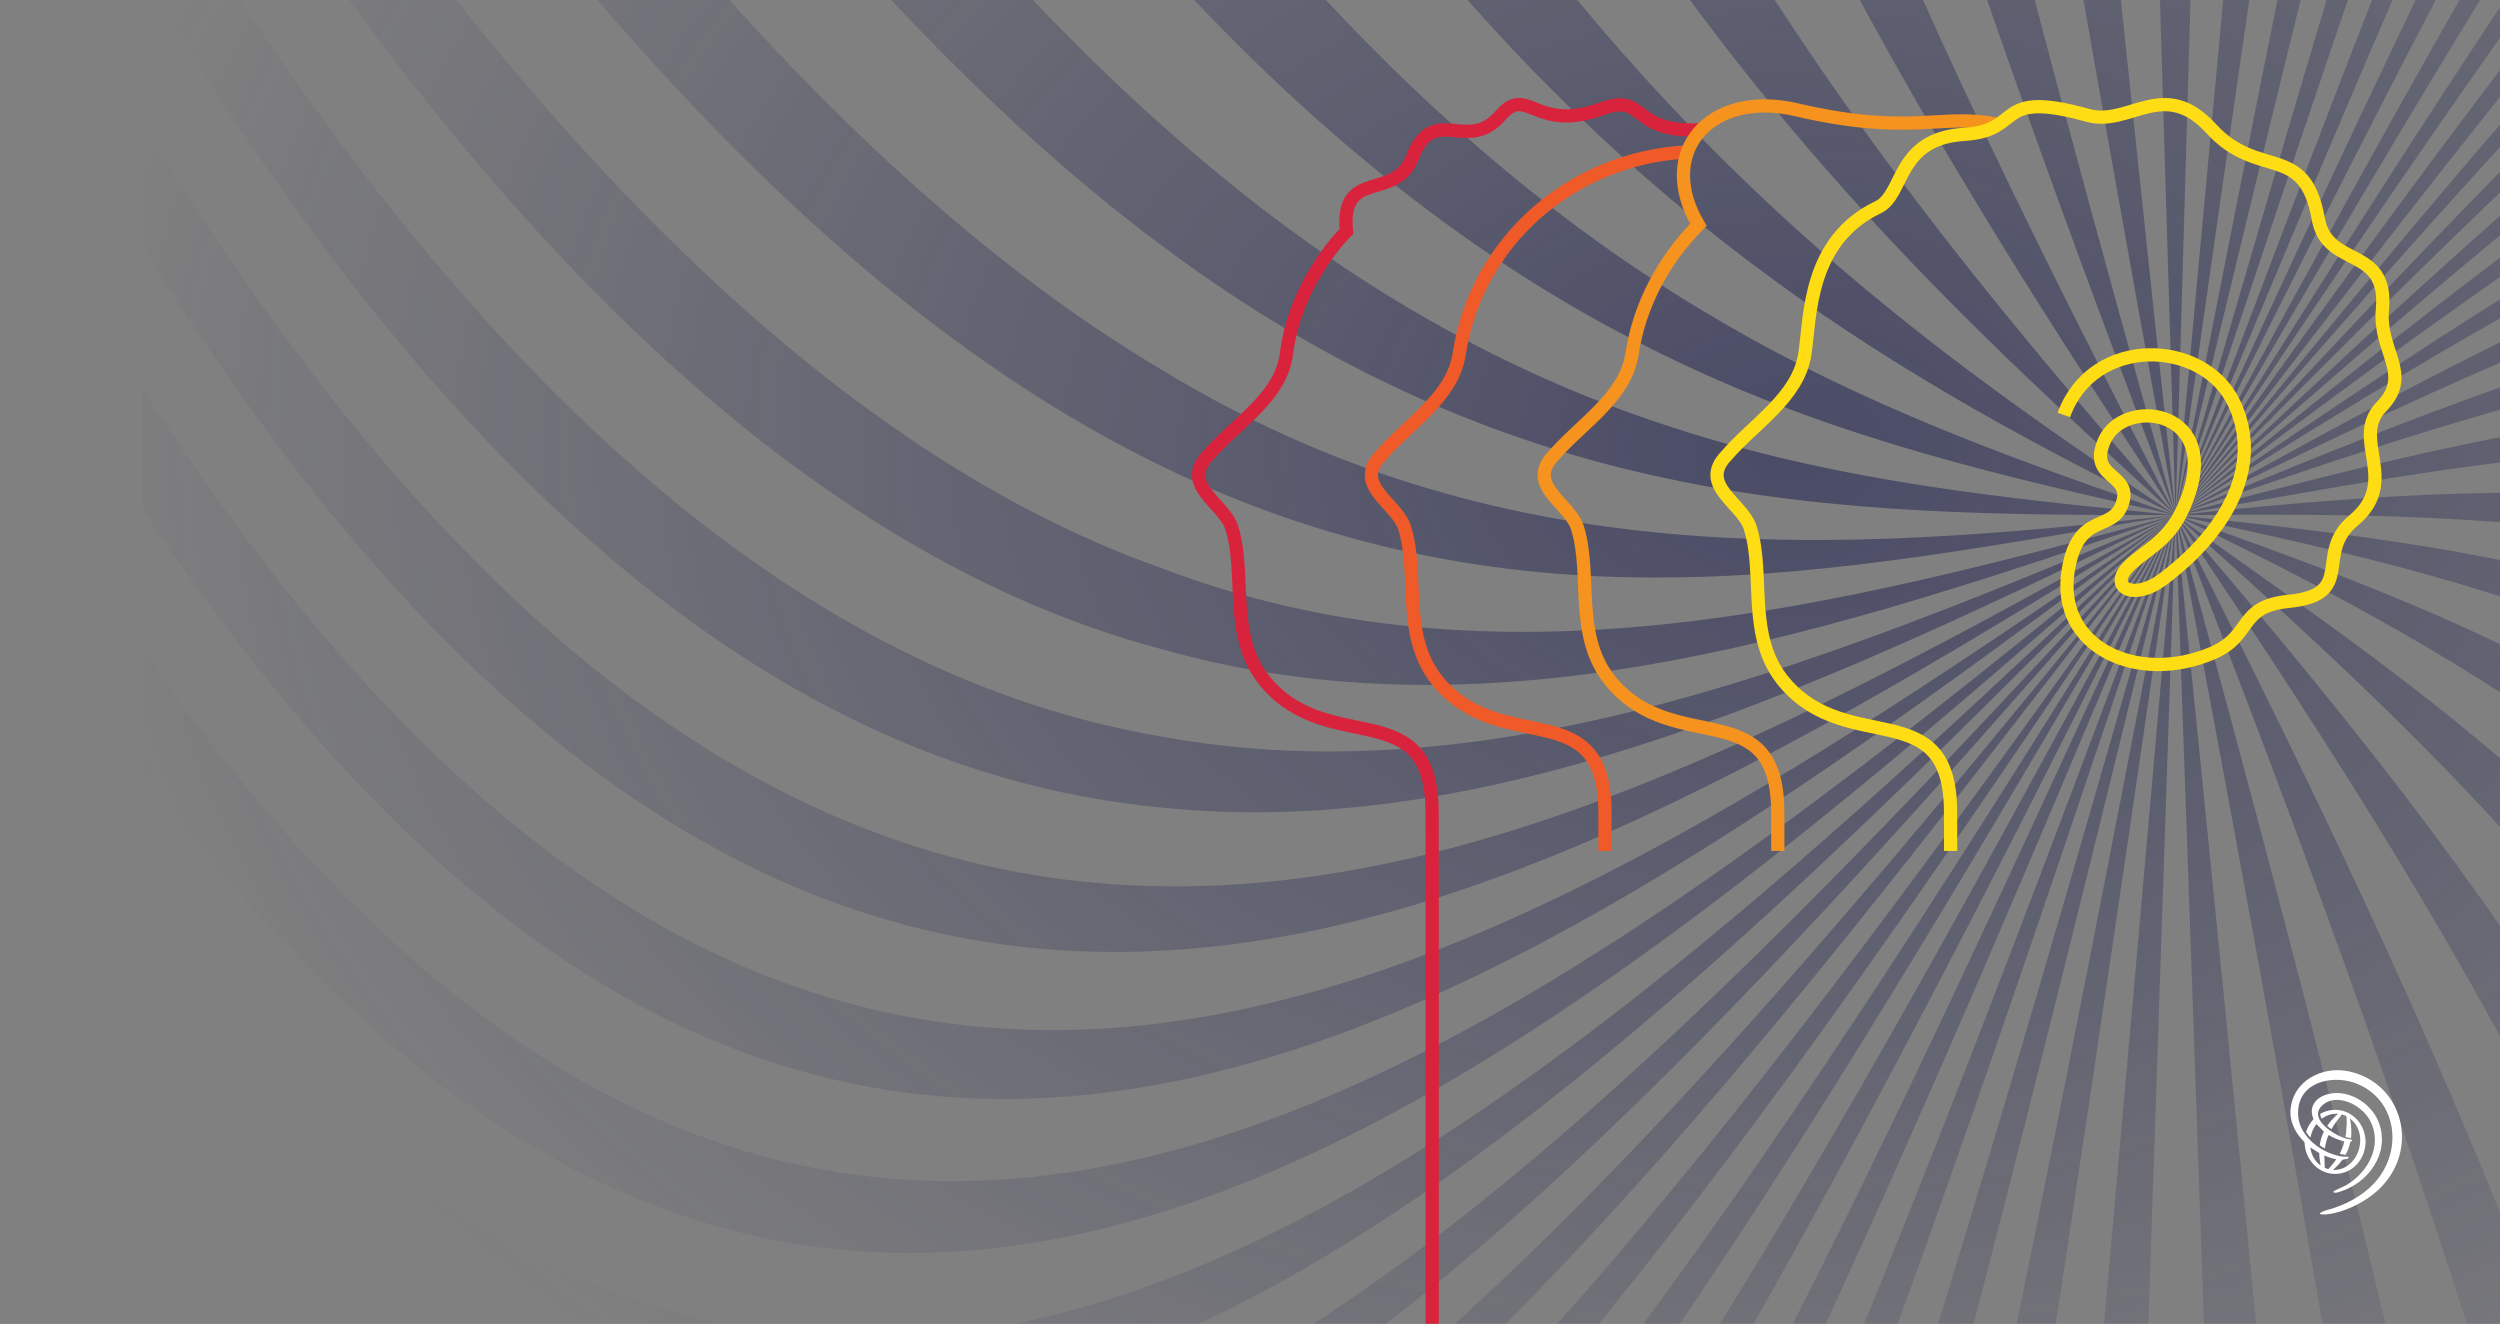<svg width="1133" height="600" viewBox="0 0 1133 600" fill="none" xmlns="http://www.w3.org/2000/svg">
<rect x="0" y="0" width="1133" height="600" fill="#808080" stroke="none"/>
<g clip-path="url(#clip0_2097_375)">
<g opacity="0.6">
<mask id="mask0_2097_375" style="mask-type:alpha" maskUnits="userSpaceOnUse" x="34" y="-359" width="1554" height="1125">
<rect x="34" y="-359" width="1554" height="1125" fill="url(#paint0_radial_2097_375)"/>
</mask>
<g mask="url(#mask0_2097_375)">
<path d="M64.804 231.004C371.86 692.556 678.915 463.024 985.97 233.462C678.904 445.233 371.849 654.951 64.794 176.368C64.794 194.576 64.794 212.795 64.794 231.004H64.804ZM254.871 -688.153C315.797 -576.976 376.722 -452.455 437.648 -341.58C498.574 -229.861 559.5 -131.798 620.426 -54.278C742.277 104.264 864.118 172.993 985.97 233.451C878.29 161.837 770.6 84.493 662.921 -67.934C609.075 -143.163 555.241 -235.746 501.396 -342.736C447.551 -449.142 393.716 -569.934 339.871 -688.153C311.538 -688.153 283.215 -688.153 254.881 -688.153H254.871ZM430.453 -688.153C523.034 -442.09 615.625 -231.205 708.206 -85.444C800.787 64.264 893.379 148.837 985.96 233.451C905.364 140.004 824.768 46.587 744.172 -100.788C663.577 -245.559 582.981 -444.267 502.385 -688.153H430.442H430.453ZM715.235 -688.153C760.354 -472.215 805.473 -299.08 850.592 -152.84C895.711 -6.142 940.83 113.649 985.949 233.451C915.152 -19.278 844.344 -278.496 773.547 -688.153C754.106 -688.153 734.665 -688.153 715.224 -688.153H715.235ZM580.523 -688.153C648.093 -451.215 715.672 -263.496 783.241 -118.871C850.811 27.295 918.39 130.368 985.96 233.451C928.98 122.493 872.001 11.535 815.022 -134.517C758.042 -279.653 701.063 -459.882 644.084 -688.163C622.893 -688.163 601.703 -688.163 580.513 -688.163L580.523 -688.153ZM64.794 -10.799C218.322 245.399 371.849 350.931 525.377 365.889C678.904 382.118 832.432 307.785 985.96 233.451C832.432 297.785 678.904 362.129 525.377 333.639C371.849 307.097 218.322 187.722 64.794 -70.267C64.794 -50.444 64.794 -30.621 64.794 -10.799ZM839.304 -688.153C888.193 -308.83 937.081 -36.611 985.97 233.451C955.585 -50.84 925.211 -335.653 894.826 -688.153C876.322 -688.153 857.808 -688.153 839.304 -688.153ZM64.794 -457.934C141.558 -349.351 218.322 -230.34 295.085 -130.142C371.849 -29.007 448.613 53.316 525.377 110.431C602.141 168.181 678.904 200.733 755.668 216.879C832.432 233.337 909.196 233.399 985.96 233.451C909.196 225.931 832.432 218.41 755.668 192.951C678.904 167.899 602.141 124.899 525.377 55.691C448.613 -12.694 371.849 -107.298 295.085 -216.976C218.322 -325.434 141.558 -448.976 64.794 -547.33C64.794 -517.528 64.794 -487.726 64.794 -457.934ZM64.794 112.306C218.322 359.212 371.849 438.774 525.377 430.92C678.904 423.379 832.432 328.42 985.96 233.462C832.432 319.045 678.904 404.618 525.377 401.608C371.849 399.264 218.322 308.337 64.794 56.264C64.794 74.941 64.794 93.618 64.794 112.295V112.306ZM64.794 -142.226C218.322 115.556 371.849 252.847 525.377 293.879C678.904 337.899 832.432 285.67 985.96 233.451C832.432 274.649 678.904 315.879 525.377 257.118C371.849 202.483 218.322 47.858 64.794 -207.507C64.794 -185.746 64.794 -163.986 64.794 -142.226ZM64.794 -288.757C141.558 -165.215 218.322 -56.944 295.085 27.514C371.849 112.337 448.613 173.347 525.377 210.701C602.141 248.42 678.904 262.472 755.668 261.701C832.432 261.285 909.196 246.035 985.96 233.451C832.432 250.587 678.904 260.774 525.377 166.941C448.613 121.222 371.849 51.222 295.085 -41.048C218.322 -132.601 141.558 -246.444 64.794 -363.507C64.794 -338.59 64.794 -313.674 64.794 -288.757ZM64.794 -663.163C141.558 -581.257 218.322 -452.371 295.085 -333.049C371.849 -212.132 448.613 -100.767 525.377 -17.069C602.141 67.701 678.904 124.806 755.668 161.681C832.432 199.087 909.196 216.274 985.96 233.462C915.881 209.191 845.802 184.92 775.723 143.222C705.645 101.951 635.566 43.243 565.487 -40.059C495.408 -122.517 425.33 -229.559 355.251 -347.83C285.172 -464.809 215.094 -592.996 145.015 -688.142C118.275 -688.142 91.534 -688.142 64.794 -688.142C64.794 -679.809 64.794 -671.486 64.794 -663.153V-663.163ZM1907.22 -363.559C1830.44 -381.132 1753.68 -395.476 1676.91 -387.549C1600.13 -380.33 1523.37 -350.83 1446.59 -296.871C1293.06 -191.892 1139.51 17.316 985.97 233.451C1062.74 133.826 1139.51 31.535 1216.28 -55.923C1293.06 -143.746 1369.82 -216.736 1446.59 -266.059C1523.37 -315.746 1600.13 -341.778 1676.91 -343.986C1753.68 -346.559 1830.44 -325.33 1907.22 -288.809C1907.22 -313.726 1907.22 -338.642 1907.22 -363.559ZM1907.22 -207.517C1753.68 -315.924 1600.13 -323.559 1446.59 -231.205C1293.06 -142.965 1139.51 45.264 985.97 233.451C1139.51 56.004 1293.06 -121.476 1446.59 -202.694C1600.13 -286.903 1753.68 -274.83 1907.22 -142.246C1907.22 -164.007 1907.22 -185.767 1907.22 -207.517ZM1907.22 -547.403C1830.44 -515.611 1753.68 -509.028 1676.91 -487.351C1600.13 -466.892 1523.37 -431.351 1446.59 -369.611C1369.82 -308.684 1293.06 -221.548 1216.28 -116.465C1139.51 -11.788 1062.74 110.837 985.97 233.462C1062.74 118.285 1139.51 3.097 1216.28 -95.684C1293.06 -194.788 1369.82 -277.486 1446.59 -334.965C1523.37 -393.08 1600.13 -425.986 1676.91 -440.08C1753.68 -455.121 1830.44 -451.34 1907.22 -457.986C1907.22 -487.788 1907.22 -517.59 1907.22 -547.392V-547.403ZM1907.22 56.254C1753.68 -136.788 1600.13 -168.642 1446.59 -111.913C1293.06 -55.851 1139.51 88.816 985.97 233.462C1139.51 98.118 1293.06 -37.246 1446.59 -85.184C1600.13 -133.434 1753.68 -94.257 1907.22 112.295C1907.22 93.618 1907.22 74.931 1907.22 56.254ZM1907.22 -70.278C1753.68 -227.049 1600.13 -245.194 1446.59 -170.476C1293.06 -97.715 1139.51 67.889 985.97 233.462C1139.51 77.712 1293.06 -78.059 1446.59 -143.257C1600.13 -209.726 1753.68 -185.611 1907.22 -10.799C1907.22 -30.621 1907.22 -50.444 1907.22 -70.267V-70.278ZM1826.91 -688.153C1756.84 -629.715 1686.76 -604.319 1616.68 -567.684C1546.6 -532.34 1476.52 -485.767 1406.44 -414.611C1336.36 -344.309 1266.28 -249.423 1196.21 -137.09C1126.13 -25.194 1056.05 104.139 985.97 233.462C1062.74 101.201 1139.51 -31.059 1216.28 -143.101C1293.06 -255.674 1369.82 -348.038 1446.59 -412.715C1523.37 -478.455 1600.13 -516.517 1676.91 -545.028C1753.68 -575.132 1830.44 -595.694 1907.22 -663.236C1907.22 -671.538 1907.22 -679.84 1907.22 -688.142C1880.45 -688.142 1853.69 -688.142 1826.91 -688.142V-688.153ZM1327.84 -688.153C1270.86 -609.226 1213.88 -482.246 1156.9 -320.173C1099.92 -159.017 1042.94 37.222 985.96 233.462C1053.54 29.358 1121.11 -174.778 1188.69 -335.819C1256.27 -498.392 1323.84 -617.882 1391.42 -688.153C1370.23 -688.153 1349.04 -688.153 1327.85 -688.153H1327.84ZM1077.17 -688.153C1046.77 -426.257 1016.37 -96.653 985.97 233.451C1034.88 -110.882 1083.79 -453.09 1132.7 -688.153H1077.17ZM1632.08 -688.153C1578.23 -652.788 1524.39 -619.986 1470.55 -572.778C1416.71 -526.153 1362.86 -465.132 1309.03 -386.621C1201.33 -231.996 1093.65 -2.111 985.96 233.462C1107.81 -13.267 1229.65 -251.736 1351.5 -400.632C1412.43 -476.517 1473.36 -532.048 1534.27 -573.934C1595.2 -616.663 1656.12 -645.736 1717.04 -688.142C1688.71 -688.142 1660.39 -688.142 1632.06 -688.142L1632.08 -688.153ZM1198.36 -688.153C1127.56 -483.392 1056.77 -128.205 985.96 233.451C1031.08 46.056 1076.2 -141.34 1121.32 -301.851C1166.44 -462.819 1211.55 -596.882 1256.67 -688.163C1237.23 -688.163 1217.79 -688.163 1198.35 -688.163L1198.36 -688.153ZM958.667 -688.153C967.768 -367.299 976.869 -66.903 985.96 233.451C995.06 -80.569 1004.16 -394.59 1013.26 -688.153C995.06 -688.153 976.859 -688.153 958.667 -688.153ZM1469.53 -688.153C1388.94 -624.851 1308.34 -516.351 1227.75 -353.903C1147.15 -194.069 1066.56 19.712 985.96 233.462C1078.55 10.879 1171.13 -211.746 1263.72 -369.246C1356.31 -530.694 1448.9 -627.017 1541.49 -688.142C1517.51 -688.142 1493.51 -688.142 1469.53 -688.142V-688.153ZM575.265 1154.93C643.719 1085.28 712.163 966.504 780.617 803.931C849.072 642.962 917.516 438.201 985.97 233.462C906.311 446.504 826.663 659.556 747.005 819.493C667.346 981.941 587.698 1091.28 508.039 1154.93C530.448 1154.93 552.856 1154.93 575.265 1154.93ZM1907.22 836.608C1830.44 720.035 1753.68 605.847 1676.91 513.722C1600.13 420.868 1523.37 350.087 1446.59 303.806C1293.06 208.264 1139.51 217.326 985.97 233.462C1062.74 232.931 1139.51 232.399 1216.28 248.16C1293.06 263.608 1369.82 295.337 1446.59 352.222C1523.37 408.483 1600.13 489.879 1676.91 590.358C1753.68 689.91 1830.44 808.545 1907.22 917.837C1907.22 890.764 1907.22 863.691 1907.22 836.608ZM1907.22 1021.99C1830.44 924.639 1753.68 800.722 1676.91 691.545C1600.13 581.129 1523.37 485.441 1446.59 416.035C1369.82 345.806 1293.06 301.879 1216.28 276.035C1139.51 249.785 1062.74 241.629 985.97 233.462C1062.74 249.951 1139.51 266.431 1216.28 302.962C1293.06 338.962 1369.82 395.014 1446.59 478.629C1523.37 561.201 1600.13 671.337 1676.91 791.451C1753.68 909.993 1830.44 1038.5 1907.22 1121.7C1907.22 1088.47 1907.22 1055.23 1907.22 1022V1021.99ZM1625.19 1154.93C1571.91 1034.8 1518.65 915.587 1465.38 809.92C1412.11 703.879 1358.84 611.389 1305.57 536.024C1252.3 460.285 1199.04 401.67 1145.77 354.754C1092.49 307.462 1039.23 271.858 985.96 233.472C1079.54 317.347 1173.11 401.181 1266.69 551.108C1360.27 696.962 1453.84 908.92 1547.42 1154.94C1573.34 1154.94 1599.27 1154.94 1625.19 1154.94V1154.93ZM1818.99 1154.93C1749.57 1058.34 1680.16 930.368 1610.73 813.868C1541.31 696.118 1471.9 589.816 1402.47 507.785C1333.05 424.92 1263.64 366.326 1194.22 324.858C1124.79 282.972 1055.38 258.222 985.96 233.462C1109.08 292.899 1232.2 360.868 1355.33 519.785C1416.89 597.764 1478.45 696.368 1540.01 808.514C1601.57 919.785 1663.13 1044.6 1724.69 1154.93C1756.12 1154.93 1787.55 1154.93 1818.98 1154.93H1818.99ZM1322.23 1154.93C1266.19 927.566 1210.14 747.962 1154.1 602.785C1098.05 456.733 1042 345.097 985.96 233.462C1031.9 352.629 1077.85 471.795 1123.79 618.399C1169.74 764.524 1215.69 938.087 1261.63 1154.93C1281.83 1154.93 1302.02 1154.93 1322.22 1154.93H1322.23ZM1463.9 1154.93C1384.24 911.41 1304.58 713.597 1224.94 568.899C1145.28 421.691 1065.63 327.587 985.97 233.462C1054.42 335.879 1122.88 438.285 1191.32 584.462C1259.78 729.045 1328.23 917.41 1396.67 1154.93C1419.08 1154.93 1441.49 1154.93 1463.9 1154.93ZM1907.22 176.368C1600.13 -264.215 1293.05 -16.371 985.97 233.462C1293.06 2.254 1600.14 -228.976 1907.22 231.004C1907.22 212.795 1907.22 194.576 1907.22 176.368ZM1907.22 294.983C1600.13 -184.944 1293.05 23.087 985.97 233.451C1293.06 40.181 1600.14 -144.642 1907.22 350.066C1907.22 331.701 1907.22 313.337 1907.22 294.983ZM1193.63 1154.93C1124.41 747.462 1055.18 487.431 985.96 233.462C1036.3 502.379 1086.64 773.618 1136.98 1154.93C1155.87 1154.93 1174.75 1154.93 1193.63 1154.93ZM1907.22 679.795C1753.68 424.722 1600.13 268.618 1446.59 212.837C1293.06 152.837 1139.51 193.17 985.97 233.462C1062.74 220.316 1139.51 204.556 1216.28 203.535C1293.06 202.16 1369.82 215.524 1446.59 252.504C1523.37 289.129 1600.13 349.358 1676.91 433.608C1753.68 517.504 1830.44 625.42 1907.22 749.285C1907.22 726.118 1907.22 702.962 1907.22 679.795ZM1907.22 541.774C1753.68 283.712 1600.13 163.222 1446.59 135.774C1293.06 106.316 1139.51 169.899 985.97 233.462C1139.51 180.347 1293.06 127.191 1446.59 170.035C1600.13 209.972 1753.68 345.899 1907.22 603.785C1907.22 583.118 1907.22 562.441 1907.22 541.774ZM1907.22 415.295C1753.68 162.847 1600.13 70.941 1446.59 67.743C1293.06 63.847 1139.51 148.66 985.97 233.462C1139.51 158.295 1293.06 83.108 1446.59 98.326C1600.13 112.326 1753.68 216.743 1907.22 472.733C1907.22 453.587 1907.22 434.441 1907.22 415.306V415.295ZM834.941 1154.93C885.277 921.952 935.624 578.879 985.96 233.462C916.735 593.826 847.51 948.108 778.285 1154.93C797.174 1154.93 816.052 1154.93 834.941 1154.93ZM64.804 1121.62C141.568 1056.8 218.332 1037.26 295.096 1007.76C371.86 979.827 448.623 941.91 525.387 876.441C602.151 812.024 678.915 720.066 755.679 608.045C832.442 496.545 909.206 365.004 985.97 233.462C909.206 356.712 832.442 479.962 755.679 585.129C678.915 690.701 602.151 778.201 525.387 839.389C448.623 901.399 371.86 937.128 295.096 958.118C218.332 980.347 141.568 987.858 64.804 1021.92V1121.61V1121.62ZM64.804 749.274C141.568 787.16 218.332 809.097 295.096 807.014C371.86 805.285 448.623 779.556 525.387 730.212C602.151 681.222 678.915 608.618 755.679 521.285C832.442 434.306 909.206 332.576 985.97 233.462C832.442 422.524 678.915 611.618 525.387 700.389C371.86 793.379 218.332 786.056 64.804 679.785V749.274ZM64.804 917.764C141.568 912.993 218.332 917.566 295.096 903.056C371.86 889.472 448.623 856.795 525.387 799.003C602.151 741.826 678.915 659.514 755.679 560.92C832.442 462.629 909.206 348.045 985.97 233.462C832.442 450.639 678.915 660.712 525.387 766.399C448.623 820.472 371.86 850.201 295.096 857.868C218.332 866.264 141.568 852.597 64.804 836.556V917.764ZM64.804 603.754C218.332 738.181 371.86 750.66 525.387 667.17C678.915 586.576 832.442 410.014 985.97 233.451C832.442 399.785 678.915 566.118 525.387 639.41C371.86 714.722 218.332 697.003 64.804 541.733V603.743V603.754ZM64.804 472.712C218.332 648.92 371.86 673.566 525.387 607.826C678.915 543.295 832.442 388.379 985.97 233.462C832.442 378.868 678.915 524.285 525.387 580.983C371.86 638.389 218.332 607.097 64.804 415.285V472.712ZM247.301 1154.93C308.851 1111.67 370.412 1082.9 431.963 1040.59C493.513 999.149 555.074 944.17 616.625 868.368C739.736 720.368 862.848 481.181 985.96 233.462C916.547 362.285 847.135 491.097 777.723 602.795C708.31 714.91 638.898 809.899 569.486 880.608C500.073 952.149 430.661 999.42 361.249 1035.24C291.836 1072.32 222.424 1097.93 153.012 1154.93C184.438 1154.93 215.864 1154.93 247.301 1154.93ZM64.804 350.066C371.86 766.972 678.915 504.472 985.97 233.451C678.904 484.837 371.849 733.826 64.804 294.983V350.066ZM954.304 1154.93C964.863 863.608 975.411 548.556 985.97 233.462C957.147 562.347 928.324 890.785 899.491 1154.93C917.765 1154.93 936.03 1154.93 954.304 1154.93ZM710.351 1154.93C756.282 1064.61 802.224 931.014 848.155 769.983C894.087 609.431 940.028 421.441 985.96 233.451C929.928 428.972 873.886 624.493 817.854 785.587C761.822 947.566 705.79 1075.12 649.748 1154.92C669.949 1154.92 690.14 1154.92 710.341 1154.92L710.351 1154.93ZM424.507 1154.93C518.088 1093.78 611.658 998.597 705.238 837.295C798.809 680.076 892.389 456.754 985.96 233.462C932.687 348.66 879.425 466.639 826.153 572.92C772.881 679.576 719.619 774.535 666.346 852.368C613.074 930.576 559.812 991.66 506.54 1039.19C453.267 1087.11 400.006 1121.47 346.733 1154.93C372.651 1154.93 398.569 1154.93 424.497 1154.93H424.507ZM1072.5 1154.93C1043.66 804.754 1014.81 518.899 985.96 233.462C996.529 532.691 1007.11 831.931 1017.68 1154.93C1035.95 1154.93 1054.23 1154.93 1072.5 1154.93Z" fill="#252754"/>
</g>
</g>
<path d="M649.061 599.93V407.784C649.061 407.784 649.03 377.524 649.03 368.149C649.03 314.149 602.87 343.201 573.984 309.555C556.283 288.941 565.009 260.816 558.271 239.305C554.95 228.222 534.707 220.034 547.234 206.732C559.823 192.003 580.503 180.211 582.992 160.42C587.188 127.045 610.2 104.889 610.2 104.889C607.399 75.889 632.307 91.42 640.013 71.514C649.801 46.222 664.795 70.014 680.092 52.284C692.348 38.076 695.544 60.441 726.002 49.284C746.359 41.826 738.477 60.514 771.048 58.795" stroke="#D9223C" stroke-width="6" stroke-miterlimit="10"/>
<path d="M727.387 385.638C727.387 385.638 727.356 377.524 727.356 368.149C727.356 314.149 681.196 343.201 652.31 309.555C634.608 288.94 643.334 260.815 636.597 239.305C633.275 228.222 613.033 220.034 625.559 206.732C638.149 192.003 658.329 180.149 661.317 160.42C669.075 109.222 712.747 71.388 764.759 68.847" stroke="#F05A28" stroke-width="6" stroke-miterlimit="10"/>
<path d="M805.702 385.638C805.702 385.638 805.671 377.524 805.671 368.149C805.671 314.149 759.511 343.201 730.626 309.555C712.924 288.941 721.65 260.816 714.913 239.305C711.591 228.222 691.348 220.034 703.875 206.732C716.464 192.003 736.644 180.149 739.633 160.42C743.027 138.034 754.034 117.784 769.705 101.868C750.368 69.107 774.672 40.534 814.283 49.764C865.889 61.795 879.853 51.243 904.542 56.243" stroke="#F6921E" stroke-width="6" stroke-miterlimit="10"/>
<path d="M884.028 385.638C884.028 385.638 883.997 377.523 883.997 368.148C883.997 314.148 837.837 343.201 808.951 309.555C791.249 288.94 799.975 260.815 793.238 239.305C789.917 228.221 769.674 220.034 782.201 206.732C794.79 192.003 814.97 180.149 817.958 160.419C820.551 143.336 819.364 109.117 851.228 93.867C863.171 88.148 859.266 62.773 890.328 60.867C917.558 59.201 903.282 40.357 946.214 52.284C965.061 57.523 980.67 34.784 1002.1 58.284C1023.53 81.784 1044.46 64.242 1050.66 99.232C1054.66 121.826 1082.45 111.159 1079.71 140.294C1077.92 159.336 1093.59 169.607 1079.27 184.294C1064.95 198.992 1088.18 217.94 1066.57 235.94C1048.47 251.003 1068.21 269.451 1037.22 272.534C1014.1 274.826 1020.97 288.128 1002.85 295.919C968.82 310.555 931.761 293.367 937.269 258.753C941.716 230.794 958.116 242.138 962.156 227.149C965.561 214.503 946.162 216.701 953.711 199.701C962.385 180.159 1004.39 185.065 992.343 222.763C985.679 243.628 975.818 246.794 966.03 255.419C954.315 265.742 966.509 272.763 980.097 262.596C1010.81 239.628 1025.2 209.794 1012.52 182.763C998.862 153.617 948.536 151.628 935.332 188.065" stroke="#FFDD15" stroke-width="6" stroke-miterlimit="10"/>
<path d="M1038.03 503.322C1038.94 489.629 1052.67 483.006 1064.44 485.527C1089.21 490.824 1096.84 521.112 1078.2 538.924C1072.89 544.008 1065.15 548.11 1058.12 549.721C1056.74 550.036 1052.62 550.831 1051.49 550.159C1050.98 549.858 1052.02 549.394 1052.26 549.275C1053.91 548.446 1056.1 548.042 1057.87 547.43C1065.49 544.803 1072.85 540.556 1077.9 533.929C1089.27 519.046 1085.14 497.421 1067.48 490.892C1056.52 486.836 1040.56 490.607 1041.53 505.613C1042.18 515.658 1053.23 523.297 1062.05 524.207C1062.42 524.245 1064.23 524.164 1064.42 524.415C1064.66 524.721 1064.1 525.01 1063.87 525.1C1063.38 525.304 1061.74 525.486 1061.56 525.622C1061.33 525.792 1060.68 526.838 1060.4 527.161C1059.52 528.169 1058.54 529.079 1057.57 529.984C1057.5 530.044 1057.38 529.98 1057.44 530.218C1068.83 530.469 1074.19 514.017 1065.01 506.892C1065.25 508.669 1065.69 510.425 1065.59 512.24C1065.75 513.405 1065.52 514.668 1065.5 515.858L1062.97 515.246C1063.06 514.617 1063.19 513.983 1063.25 513.35C1063.46 511.258 1063.61 508.627 1063.46 506.535C1063.45 506.365 1063.4 505.859 1063.3 505.766C1063.2 505.672 1062.12 505.273 1061.91 505.218C1061.75 505.179 1061.6 505.124 1061.45 505.086L1061.27 505.154C1059.6 507.267 1057.9 509.375 1056.62 511.785C1056.34 511.547 1054.7 510.404 1054.74 510.123C1055.7 508.712 1056.81 507.403 1058.02 506.234C1058.43 505.838 1059.04 505.443 1059.41 505.043C1059.49 504.954 1059.63 504.958 1059.58 504.758C1056.89 504.559 1054.37 505.481 1052.15 507.003C1051.94 506.616 1051.33 505.128 1051.54 504.775C1058.72 500.711 1067.64 503.793 1070.91 511.649C1074.34 519.888 1069.86 529.55 1061.53 531.621C1052.74 533.806 1044.67 526.94 1044.39 517.597C1041.01 514.315 1038.33 509.872 1038.03 504.95V503.322ZM1051.71 528.177C1051.43 526.315 1051.09 524.475 1051.08 522.574L1047.05 520.028C1047.4 523.216 1049.14 526.43 1051.71 528.177H1051.71ZM1058.7 525.325C1056.84 525.091 1055.11 524.347 1053.37 523.697L1053.6 529.3L1055.2 529.861C1056.01 528.904 1056.87 527.999 1057.63 527.004C1057.8 526.779 1058.83 525.474 1058.7 525.325Z" fill="white"/>
<path d="M1057.55 540.39C1057.5 540.22 1057.54 540.079 1057.63 539.931C1057.85 539.561 1062.16 537.741 1062.97 537.291C1072.9 531.794 1080.2 519.126 1074.05 507.729C1070.27 500.723 1058.87 494.895 1052.34 501.072C1045.92 507.147 1058.23 514.629 1063.03 515.938C1063.77 516.142 1064.92 516.223 1065.54 516.457C1066.7 516.899 1065.24 517.404 1065.12 517.647C1064.91 518.629 1064.65 519.615 1064.31 520.555C1064.18 520.895 1063.2 523.139 1063.07 523.228C1062.61 523.522 1060.94 522.944 1060.35 522.973C1061.13 521.111 1062.12 519.309 1062.48 517.273C1060.01 516.69 1057.61 515.785 1055.43 514.429C1055.3 514.395 1055.28 514.501 1055.22 514.59C1054.92 515.139 1054.59 516.252 1054.4 516.886C1054.06 518.042 1053.83 519.232 1053.65 520.427C1053.56 520.516 1051.44 519.22 1051.37 519.101C1051.25 518.888 1051.49 517.97 1051.55 517.655C1051.88 515.98 1052.45 514.382 1053.16 512.847L1049.82 509.425C1048.48 511.126 1047.5 513.238 1047.16 515.432C1047 515.47 1046.96 515.377 1046.86 515.283C1046.53 514.956 1045.89 514.152 1045.61 513.749C1045.47 513.545 1045.13 513.179 1045.14 512.958C1045.15 512.69 1045.55 511.806 1045.69 511.496C1046.36 509.897 1047.32 508.456 1048.5 507.223C1046.29 502.241 1048.89 498.147 1053.41 496.387C1062.86 492.706 1074.73 499.355 1078.18 508.996C1083.22 523.084 1072.92 536.364 1060.33 540.118C1059.43 540.386 1058.46 540.798 1057.55 540.39H1057.55Z" fill="white"/>
</g>
<defs>
<radialGradient id="paint0_radial_2097_375" cx="0" cy="0" r="1" gradientUnits="userSpaceOnUse" gradientTransform="translate(811 203.5) rotate(89.882) scale(562.501 777.001)">
<stop stop-color="#D9D9D9"/>
<stop offset="1" stop-color="#737373" stop-opacity="0"/>
</radialGradient>
<clipPath id="clip0_2097_375">
<rect width="1133" height="600" fill="white"/>
</clipPath>
</defs>
</svg>
